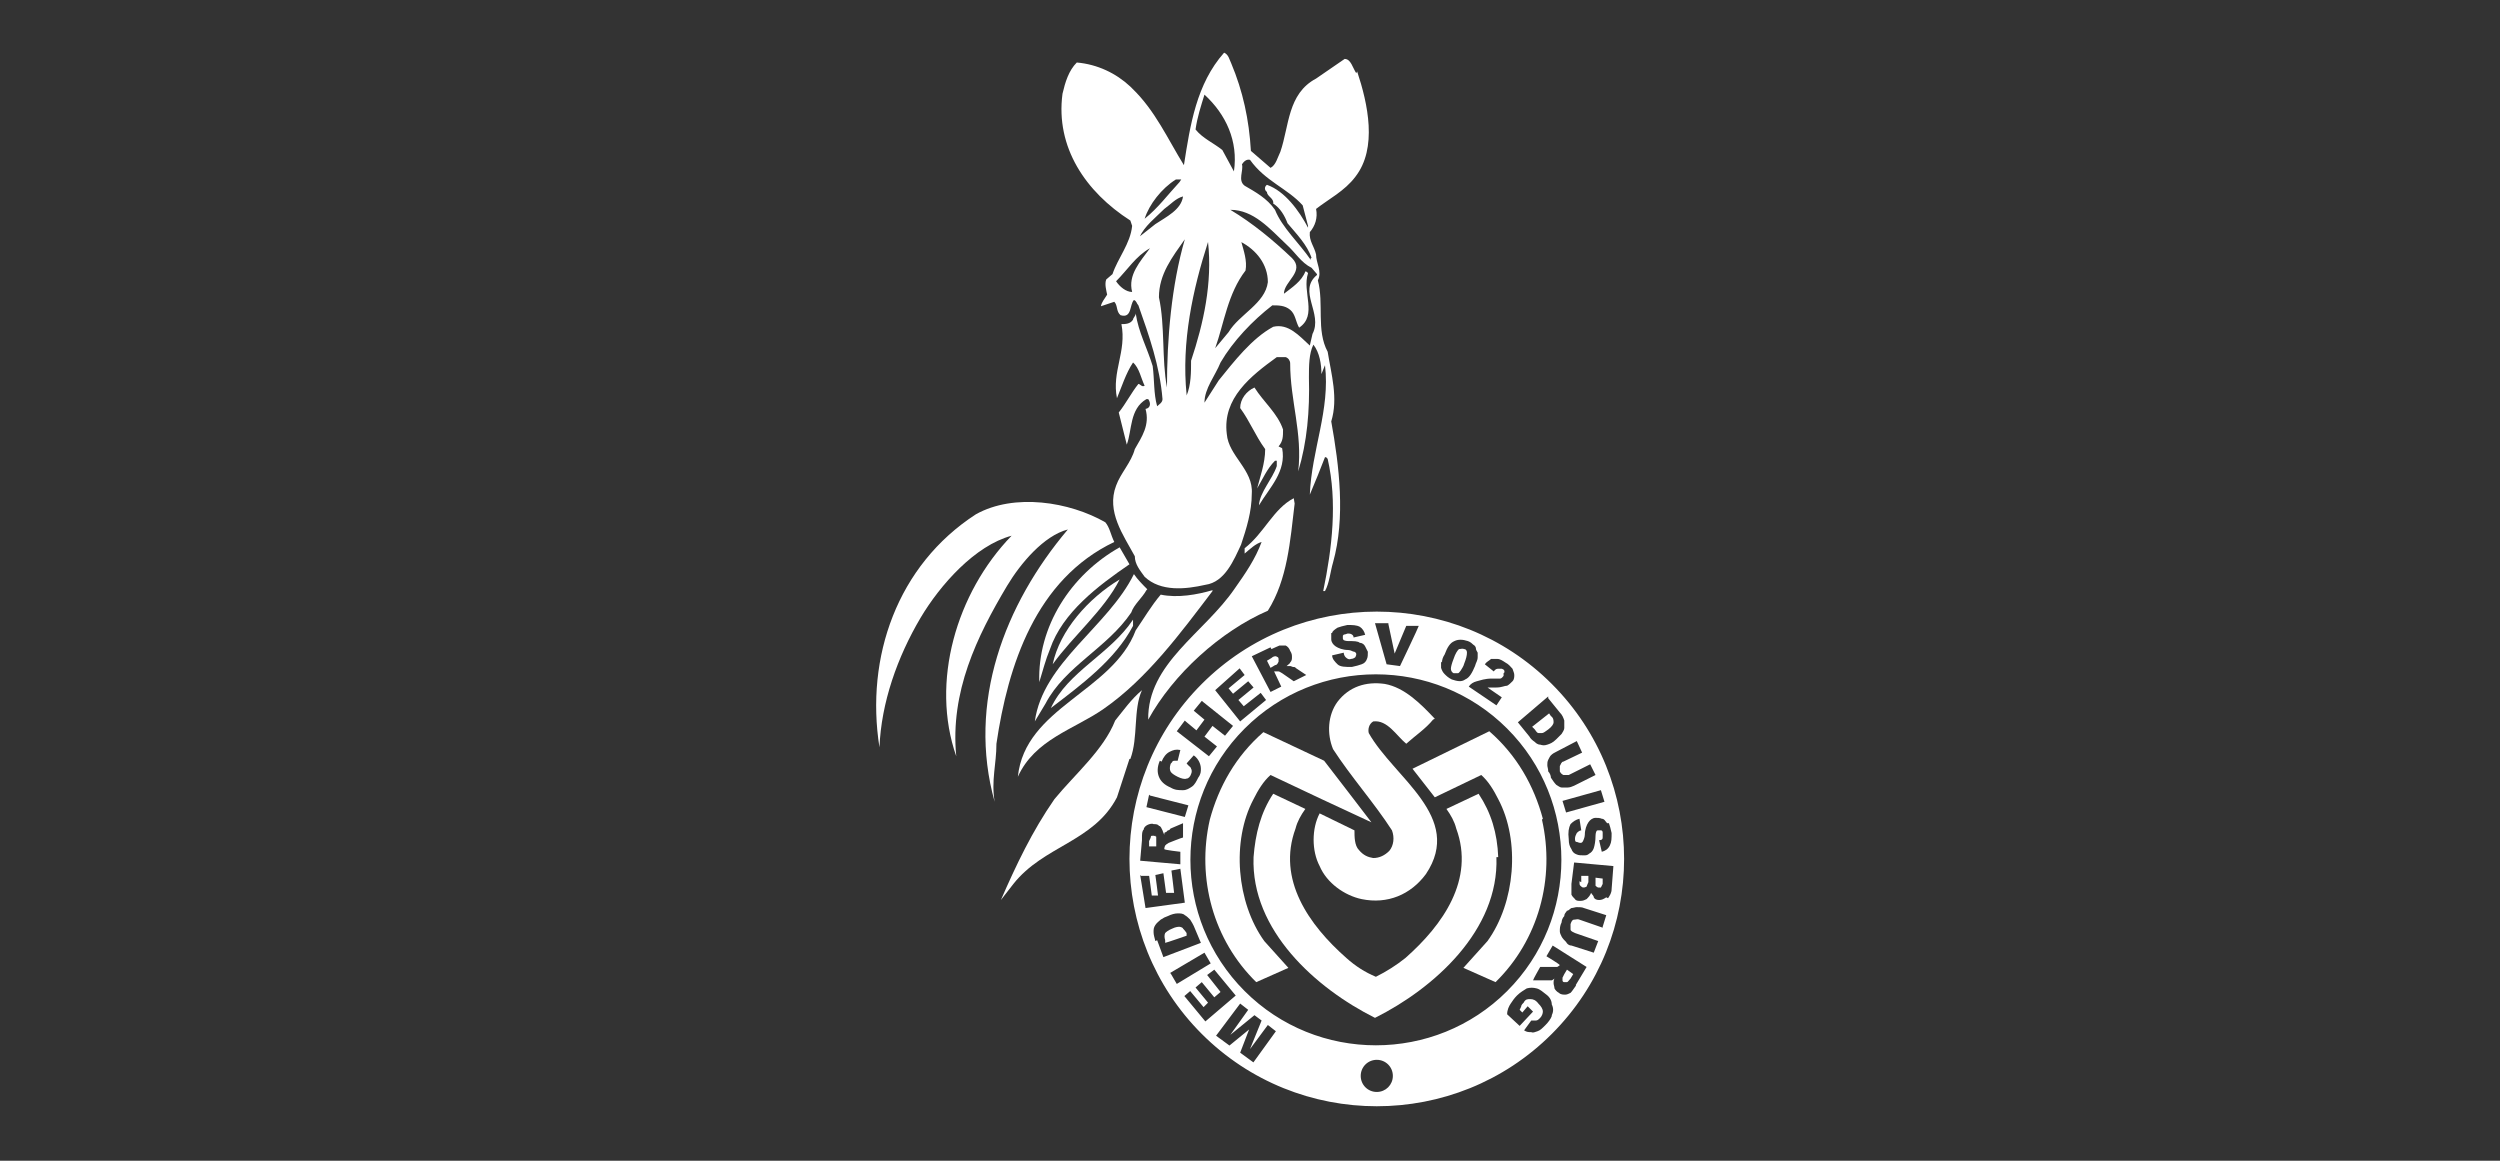 <?xml version="1.0" encoding="UTF-8"?><svg xmlns="http://www.w3.org/2000/svg" id="LOGOS" version="1.1" viewBox="0 0 280 130"><rect x="0" y="0" width="280" height="130" fill="#333333" stroke="none"/><defs><style> .cls-1 { fill: #fff; stroke-width: 0px; } </style></defs><g><path class="cls-1" d="M151.9,8.2c-.4-.6-.6-1.6-1.3-1.6l-3.2,2.2c-3.2,1.7-3,5.3-4,8.2-.3.6-.5,1.5-1.1,1.8l-2.2-1.9c-.2-3.5-.9-6.7-2.2-9.8-.2-.4-.3-1-.8-1.2-3.1,3.5-3.8,8.1-4.5,12.6-1.8-2.9-3.2-6.1-5.8-8.6l-.2-.2c-1.6-1.5-3.7-2.5-6-2.7-.9.9-1.3,2.2-1.6,3.5-.8,6,2.6,11,7.6,14.2l.2.6c-.2,2-1.6,3.6-2.2,5.4l-.7.6c-.2.5,0,1.2.1,1.7-.3.5-.6.8-.7,1.3l1.5-.5c.4.4.2,1.1.7,1.5,1.3.4,1-1.2,1.5-1.7.3.1.3.4.5.6,1.2,3.4,2.4,6.8,2.7,10.5,0,.4-.4.6-.6.8-.4-1.4-.3-3-.5-4.5-.6-2-1.6-3.8-1.9-5.9,0,.3-.3.5-.3.7-.3.5-.9.5-1.3.5.6,3.1-1.1,5.3-.5,8.3.5-1.2,1-2.8,1.8-4,.7.6.9,1.8,1.3,2.6-.3.2-.5-.2-.7-.2-.8,1-1.4,2.2-2.2,3.2l.9,3.6c.6-1.6.3-4,2.2-5.1h.2c.3.4.3,1-.3,1.1.5,1.8-.4,3.1-1.2,4.5-.4,1.5-1.6,2.7-2.1,4.1-1.1,2.9.8,5.5,2.1,7.9,0,.9.6,1.6,1.1,2.3,1.8,1.7,4.6,1.4,6.8.9,2.2-.3,3.2-2.8,4-4.5.6-1.8,1.2-3.7,1.2-5.7.2-2.7-2.6-4.2-2.8-6.7-.5-4,2.7-6.5,5.6-8.6h1c.3.1.5.4.5.7,0,4.2,1.4,7.8.9,12.1,1-3.3,1.3-6.8,1.2-10.5,0-1.3,0-2.7.5-3.7.7.9.9,2.2.9,3.3l.4-1c.6,5-1.5,9.5-1.7,14.5.6-1.4,1.2-2.9,1.7-4.2.2,0,.2.1.3.2,1.1,4.8.5,10-.5,14.8h.2c.5-.9.6-2.2.9-3.2,1.4-5,.7-10.8-.2-15.8.8-2.6,0-5.3-.4-7.8-1.3-2.4-.4-5.4-1.1-8,.5-1-.2-1.9-.2-2.9-.2-.9-.8-1.5-.7-2.5.6-.7.9-1.6.7-2.6,1.4-1.1,3.2-2,4.4-3.6,2.5-3.2,1.4-8.2.2-11.8ZM134.9,10.6c2.4,2.2,3.8,5.2,3.3,8.6l-1.3-2.4c-1-.8-2.2-1.3-3-2.3.2-1.4.6-2.6,1-3.9ZM139,27.1c1.7.9,3,2.5,3,4.5-.3,2.4-3.2,3.6-4.4,5.6l-1.5,1.8c1-2.8,1.4-6.1,3.4-8.7.2-1.1-.2-2.2-.5-3.3ZM131.8,20.1h.5l-.2.3c-1.3,1.4-2.4,2.9-3.9,4.1.5-1.6,1.9-3.4,3.5-4.4ZM126.8,32.7c-.7,0-1.4-.6-1.8-1.2,1.3-1.3,2.2-2.8,3.8-3.7-1.1,1.5-2.5,3-2,4.9ZM127.6,26.6c.6-1.3,1.8-2.2,2.8-3.2.7-.5,1.3-1.2,2.1-1.4-.2,1.5-1.9,2.3-3.1,3.1l-1.9,1.5ZM130.7,43.4c-.6-3.2-.2-6.9-.9-10.1,0-2.6,1.5-4.5,2.9-6.5-1.5,5.2-2,11.1-2,16.6ZM132.9,44.2c-.6-5.9.7-11.8,2.4-17.1.5,4.6-.5,9.1-1.9,13.3,0,1.3,0,2.7-.5,3.9ZM147.5,30.8c-2.2,1.8.7,4.3-.5,6.6l-.3,1.3c-1.2-1.1-2.4-2.5-4.1-2.1-2.4,1.3-4.4,3.9-6.1,6l-1.6,2.5c0-1.6,1.2-3,1.8-4.5,1.4-2.4,3.6-4.7,5.8-6.4.7,0,1.4,0,2,.5.6.5.6,1.3,1,2,2.1-1.4.3-4,1-6.1,0,0-.1-.2-.3-.2-.4,1.1-1.5,1.8-2.4,2.5,0-1.4,2.4-2.5.9-4-2.1-2-4.4-3.9-6.9-5.4,2.6,0,4.4,2.1,6.3,3.9,1,.9,1.6,2,2.8,2.6l.6.7ZM146.8,28.9v.2c-1.3-1.9-3.2-3.6-4-5.6-.9-1.3-2.2-2-3.4-2.7-.8-.6-.1-1.7-.3-2.4.2-.3.5-.6.9-.5,1.7,2.4,4.2,3.2,5.9,5.1l.6,2.3v.2c-1-1.9-2.6-4.1-4.6-4.8-.3.2-.3.6,0,.8,0,.5.8.7.7,1.3.8.5,1.3,1.4,1.6,2.2,1,1.2,2.2,2.4,2.7,3.9Z"/><path class="cls-1" d="M143.7,48.1c0,.8,0,1.3-.5,1.9l.4.2c.5,2.6-1.4,4.4-2.6,6.4.1-1.5,1.5-2.9,2-4.4,0-.2,0-.5,0-.6h-.2c-.9.9-1.4,2.1-2,3.1.3-1.2.9-2.8.9-4.4-1.1-1.5-1.7-3.1-2.8-4.6,0-1,.7-1.9,1.6-2.3,1,1.6,2.6,2.9,3.2,4.7"/><path class="cls-1" d="M145,56.4c-.5,4.2-.8,8.5-3,12-5.3,2.3-10.6,7.1-13.4,12.2-.1-6.3,6.3-9.7,9.7-14.7,1.2-1.7,2.3-3.3,3-5.2-.7.2-1.3.8-1.9,1.3v-.6c2.2-1.7,3.2-4.4,5.5-5.6"/><path class="cls-1" d="M126.5,63.2c-3.5,2.4-7.5,5.4-8.9,9.5-.5,1.2-.8,2.4-1.2,3.7-.2-6.2,3.5-12,9-15.1"/><path class="cls-1" d="M128.4,66.1c-.5.9-1.4,1.6-1.7,2.5-2.7,4-7.4,6-9.6,10.2l-1.2,2c.9-6.6,8.2-10.6,11.1-16.5.4.6,1,1.2,1.5,1.7"/><path class="cls-1" d="M117.9,74.4c.8-3.8,4-7.4,7.5-9.5-1.7,3.4-5.2,6.3-7.5,9.5"/><path class="cls-1" d="M135.8,66.2c-3.5,4.6-7.3,9.8-12.2,13.2-3.3,2.3-7.7,3.4-9.6,7.6.8-7.8,10.6-9.5,13.2-16.4.9-1.3,1.7-2.7,2.8-4,1.9.4,4.1,0,5.8-.5"/><path class="cls-1" d="M126.9,70.1c-2,3.8-5.8,6.6-9.2,9.2,1.9-4.1,6.6-6,9.2-9.9"/><path class="cls-1" d="M126.5,85l-1.4,4.3c-2.6,5-8.2,5.4-11.6,9.7l-1.4,1.8c1.7-3.9,3.5-7.7,6-11.3,2.3-2.8,5.5-5.5,6.8-8.8.9-1.1,1.8-2.4,3-3.4-1,2.2-.4,5.3-1.3,7.7"/><path class="cls-1" d="M123.8,58.5c.5.6.6,1.4,1,2.2-8.8,4.2-11.9,13.8-13.2,22.6,0,2.3-.6,4.1-.2,6.5-3.1-11.1,1.1-22.1,8.2-30.5-2.7.7-5.3,3.8-6.8,6.3-3.4,5.7-6.4,11.9-5.7,19.1-2.9-8.3,0-18.3,6.2-24.7-4.1,1.1-8,5.5-10.2,9.2-2.6,4.4-4.4,9.5-4.6,14.5-1.6-10.1,2-20.4,10.8-26.1,4.3-2.4,10.5-1.4,14.5.9"/></g><g><path class="cls-1" d="M160.5,80.6c-.8,1-2,1.8-3,2.7-1.1-.9-2.1-2.7-3.7-2.5-.5.3-.6.9-.5,1.3,2.8,5,10.7,9.4,6.4,15.8-1.7,2.3-4.3,3.4-7.2,2.8-1.9-.4-3.9-1.8-4.7-3.7-.9-1.7-.9-4.2,0-5.9l3.9,1.9c0,.7,0,1.7.5,2.2.5.6,1,.8,1.6.9.7,0,1.3-.3,1.8-.8.5-.6.6-1.5.3-2.3-2-3.1-4.6-6-6.6-9.1-.7-1.7-.6-3.8.5-5.3,1.3-1.7,3.2-2.3,5.3-2,2.2.4,4,2.2,5.6,3.9"/><path class="cls-1" d="M148.3,85.2c1.8,2.3,3.6,4.7,5.3,6.9-3.7-1.7-7.5-3.5-11.3-5.3-.8.7-1.4,1.7-1.9,2.7-2.5,4.7-1.9,11.6,1.2,15.9l2.7,3-3.6,1.6c-4.8-4.7-6.7-11.6-5.2-18.2,1-3.7,2.9-7.1,6-9.8"/><path class="cls-1" d="M167.8,96c-.1-2.7-.8-5-2.2-7.1l-3.6,1.7c.5.7.9,1.4,1.1,2.2,2.1,5.7-1.5,10.8-5.7,14.5-1,.8-2.1,1.5-3.3,2.1-1.2-.5-2.3-1.2-3.3-2.1-4.2-3.7-7.8-8.8-5.7-14.5.2-.8.6-1.5,1.1-2.2l-3.6-1.7c-1.4,2.1-2,4.5-2.2,7.1-.3,8.2,7,14.7,13.6,18,6.6-3.3,13.9-9.8,13.6-18Z"/><path class="cls-1" d="M172.8,91.7c-1-3.7-2.9-7.1-6-9.8l-8.6,4.2,2.5,3.2c1.7-.8,3.5-1.7,5.2-2.5.8.7,1.4,1.7,1.9,2.7,2.5,4.7,1.9,11.6-1.2,15.9l-2.7,3,3.6,1.6c4.8-4.7,6.7-11.6,5.2-18.2Z"/></g><g><path class="cls-1" d="M142.8,74.5c0,0,.2,0,.3-.2,0,0,.1-.2.1-.2,0-.1,0-.2,0-.3,0-.2-.1-.2-.3-.3-.1,0-.3,0-.5.2l-.5.3.4.8.5-.3Z"/><path class="cls-1" d="M175.2,110c.1,0,.2,0,.3,0,.1,0,.2-.2.4-.4l.3-.5-.7-.5-.3.5c0,0-.1.2-.2.4,0,0,0,.2,0,.3,0,0,0,.2.2.2Z"/><path class="cls-1" d="M129.5,93.7c0,0-.2-.1-.3-.1-.2,0-.3,0-.3.1,0,.1-.1.3-.2.5v.6c0,0,.8,0,.8,0v-.6c0,0,0-.2,0-.4,0,0,0-.2-.1-.3Z"/><path class="cls-1" d="M162.9,75.4c.1,0,.2,0,.4,0,.1,0,.2-.2.3-.3.1-.2.3-.4.4-.8.2-.5.3-.9.3-1.2,0-.2-.1-.4-.3-.4-.2-.1-.4,0-.6,0-.2.2-.4.5-.6,1.1-.2.5-.3.9-.3,1.1,0,.2.1.4.3.5Z"/><path class="cls-1" d="M132.5,104c0-.1-.3-.2-.4-.2s-.4,0-.8.2c-.5.2-.7.4-.8.5-.1.2-.1.5,0,.8v.3c.1,0,2.4-.8,2.4-.8v-.3c-.2-.3-.4-.5-.5-.6Z"/><path class="cls-1" d="M172.3,82.1c.1,0,.3,0,.4,0,.2,0,.4-.2.7-.4.4-.3.6-.6.6-.8,0-.2,0-.5-.3-.7l-.2-.3-1.9,1.5.3.3c.2.3.3.4.4.4Z"/><path class="cls-1" d="M178.7,98.7c0,.2,0,.4,0,.5,0,0,.2.2.3.2s.3,0,.3,0c0,0,.1-.2.2-.4v-.6c0,0-.8-.1-.8-.1v.6Z"/><path class="cls-1" d="M173.8,76.6c-10.8-10.8-28.4-10.8-39.2,0-10.8,10.8-10.8,28.4,0,39.2,10.8,10.8,28.4,10.8,39.2,0,10.8-10.8,10.8-28.4,0-39.2ZM180.2,92.2c.1.3.2.6.3,1.1,0,.6,0,1-.2,1.4-.2.4-.5.6-.9.7l-.3-1.3c.3,0,.4-.1.4-.3,0-.1,0-.3,0-.5,0-.1,0-.3-.2-.3,0,0-.1,0-.3,0s-.1,0-.2.1c0,0-.1.2-.1.5,0,.6-.1,1.1-.2,1.4-.1.3-.3.5-.5.6-.2.2-.4.2-.6.2-.3,0-.6,0-.8-.1-.3-.1-.5-.3-.6-.6-.2-.3-.3-.6-.3-1.1-.1-.8,0-1.3.2-1.7.3-.3.6-.5,1-.6l.2,1.3c-.2,0-.4.2-.5.3-.1.2-.2.4-.2.6,0,.2,0,.4.2.4.1,0,.2.1.4.1.1,0,.2,0,.3-.2,0,0,.2-.4.2-.7,0-.6.2-1.1.4-1.4.2-.3.5-.5.8-.5.2,0,.5,0,.7.1.3,0,.4.3.6.5ZM179.7,89.8l-4.3,1.2-.4-1.3,4.3-1.2.4,1.3ZM177.6,84.1l-2.5,1.2c-.2,0-.3.3-.4.5,0,.2,0,.4,0,.6.1.2.2.3.4.4.2,0,.4,0,.6,0l2.4-1.2.6,1.2-2.4,1.2c-.2.1-.5.2-.7.2-.3,0-.5,0-.7,0-.2,0-.4-.2-.6-.3-.2-.2-.4-.5-.6-.8,0-.2-.1-.5-.3-.7,0-.3-.1-.5-.1-.7s0-.4.1-.6c.1-.2.2-.4.3-.5.2-.2.4-.3.6-.4l2.3-1.2.6,1.3ZM168.8,111c-8.1,8.1-21.3,8.1-29.4,0-8.1-8.1-8.1-21.3,0-29.4,8.1-8.1,21.3-8.1,29.4,0s8.1,21.3,0,29.4ZM173.4,78.2l1.3,1.6c.3.3.4.6.5.9,0,.3,0,.5,0,.8s-.2.5-.3.7c-.2.2-.4.4-.6.6-.4.4-.7.5-1,.6-.3.1-.5.1-.8,0-.3,0-.5-.2-.6-.3-.3-.2-.5-.4-.6-.6l-1.3-1.6,3.4-2.9ZM168.5,75.3c0-.2,0-.3-.3-.4,0,0-.3,0-.4,0-.1,0-.3,0-.5.3l-1-.8c.2-.3.5-.4.7-.6.2,0,.5,0,.7,0,.3,0,.6.2.9.4.4.2.6.5.8.7.1.3.2.5.2.7s0,.5-.2.7c-.2.2-.4.4-.6.5-.3,0-.6.2-1.2.2-.3,0-.5,0-.6,0-.1,0-.3,0-.4,0l1.6,1.1-.6.9-3.1-2.1c.2-.3.5-.5.9-.6.4-.1.9-.3,1.7-.3.4,0,.7,0,.9,0,.2,0,.3-.2.4-.3,0,0,0-.2,0-.3ZM161.5,74.2c0-.3.1-.6.3-.9.3-.8.6-1.3,1.1-1.5.4-.2.9-.2,1.5,0,.3.1.5.3.6.4.2.1.3.3.3.4,0,.2.1.3.2.5,0,.2,0,.3,0,.5,0,.4-.2.6-.3,1-.3.7-.6,1.3-1.1,1.5-.4.3-.9.2-1.5,0-.4-.2-.6-.4-.8-.6-.2-.2-.3-.4-.4-.7,0-.2,0-.4,0-.7ZM155.5,69.9l.7,3.3,1.3-3.1h1.4c0,.1-2.1,4.5-2.1,4.5l-1.5-.2-1.3-4.6h1.5ZM149.2,70.9c0-.2.3-.4.6-.6.3-.1.6-.2,1.1-.3.6,0,1,0,1.4.2.3.2.5.5.6.9l-1.3.3c0-.2-.1-.3-.3-.4,0,0-.3-.1-.5,0s-.3,0-.4.2c0,0,0,.2,0,.3,0,0,0,.1.1.2,0,0,.2.1.5.1.6,0,1.1,0,1.3.2.3,0,.5.2.6.4s.2.4.3.6c0,.3,0,.6-.1.8-.1.3-.3.5-.6.6-.3.1-.6.2-1.1.3-.7,0-1.3,0-1.6-.3-.3-.3-.6-.6-.6-1l1.3-.3c0,.2.1.4.2.5.2.2.4.3.6.2.2,0,.4-.1.5-.2,0,0,.1-.2.1-.3,0-.1,0-.2-.2-.3-.2,0-.4-.2-.7-.2-.6,0-1.1-.2-1.4-.4-.3-.2-.5-.5-.5-.8,0-.3,0-.5,0-.7ZM142.4,72.7c.4-.2.7-.3.9-.4.2,0,.5,0,.7,0,.2.1.4.3.5.6.2.3.2.5.2.7,0,.2,0,.4-.2.6,0,.1-.2.2-.4.4.2,0,.3,0,.4,0,0,0,.1,0,.3.1.1,0,.3,0,.3.1l1.2.8-1.4.7-1.3-.9c-.2-.1-.3-.2-.4-.2-.1,0-.3,0-.3,0h-.2c0,0,.8,1.7.8,1.7l-1.2.6-2.1-4,2.1-1ZM138.8,74.8l.6.8-1.8,1.5.5.6,1.7-1.4.6.7-1.7,1.4.6.7,1.9-1.5.6.8-2.9,2.4-2.8-3.5,2.8-2.5ZM132.8,80.8l1.2,1,.9-1.2-1.2-1,.9-1.1,3.5,2.8-.9,1.1-1.4-1.1-.9,1.2,1.4,1.1-.9,1.1-3.6-2.8.9-1.2ZM130.1,85.3c.2-.5.5-.9.9-1.1.4-.2.7-.3,1.2-.2l-.3,1.2c-.1,0-.2,0-.3,0-.1,0-.2,0-.3.1,0,.1-.2.2-.2.3-.1.3-.1.6,0,.8.1.2.4.4.8.6.4.2.8.3,1,.2.2,0,.4-.2.5-.5.1-.2.1-.5,0-.6,0-.2-.3-.3-.5-.6l.8-.9c.3.2.5.5.6.7.1.2.2.5.2.8s0,.6-.3,1c-.2.4-.4.8-.7,1-.3.2-.6.4-1,.4-.5,0-.9,0-1.4-.3-.7-.3-1.1-.7-1.3-1.2-.2-.5-.2-1.1.1-1.8ZM128.8,89.1l4.3,1.1-.4,1.3-4.3-1.1.3-1.4ZM127.9,93.9c0-.5,0-.8.2-1,0-.2.2-.4.4-.5.2-.1.5-.2.7-.1.2,0,.5,0,.6.2.2,0,.3.3.4.5,0,0,.1.3.2.5,0-.2,0-.3.2-.3,0,0,.1-.1.2-.2.2,0,.2-.1.3-.2l1.4-.6v1.6c-.1,0-1.6.6-1.6.6-.2.1-.3.2-.4.3,0,0-.1.2-.1.4h0c0,.1,1.8.3,1.8.3v1.4c0,0-4.5-.4-4.5-.4l.2-2.3ZM127.8,98.1h.9c0-.1.3,2.2.3,2.2h.7c0-.1-.3-2.3-.3-2.3l.9-.2.3,2.2h.9c0-.1-.3-2.5-.3-2.5l1-.2.5,3.8-4.4.6-.6-3.7ZM129.4,105.4c-.1-.4-.2-.7-.2-1,0-.3,0-.5.2-.8.2-.3.4-.4.6-.6.3-.2.5-.3.8-.4.4-.2.8-.3,1.1-.3s.6,0,.8.2c.2.1.4.3.6.5.2.3.3.5.4.7l.8,1.9-4.2,1.6-.7-1.9ZM131,109l3.9-2.3.7,1.2-3.8,2.3-.7-1.2ZM132.6,111.6l.7-.6,1.5,1.8.5-.5-1.4-1.7.7-.6,1.4,1.7.7-.6-1.5-1.9.8-.6,2.4,2.9-3.4,2.9-2.4-2.9ZM140.4,119l-1.5-1.1,1-2.6-2.2,1.8-1.5-1.1,2.7-3.6.9.7-2,2.8,2.7-2.2.8.6-1.3,3.2,2-2.7.9.7-2.6,3.6ZM154.2,122.3c-1,0-1.8-.8-1.8-1.8s.8-1.8,1.8-1.8,1.8.8,1.8,1.8c0,1-.8,1.8-1.8,1.8ZM173.8,113.8c-.1.3-.4.7-.7,1-.4.4-.6.6-.9.7-.3.1-.5.2-.7.1-.3,0-.5,0-.8-.2l.8-1.1c.2,0,.3,0,.5,0,.2,0,.3-.1.5-.3.2-.2.3-.5.3-.7,0-.3-.2-.6-.5-.9-.3-.4-.6-.5-.9-.5-.3,0-.5,0-.7.3,0,.1-.2.2-.3.4,0,.1-.1.3-.2.5l.3.3.6-.7.6.6-1.5,1.6-1.4-1.3c0-.5.2-.9.4-1.2.2-.3.4-.6.7-.9.4-.4.8-.6,1.1-.8.4-.1.7-.1,1.1,0,.4.1.7.4,1.1.7.4.3.6.7.6,1.1.2.4.2.8,0,1.2ZM176.5,110.4c-.3.4-.4.6-.6.8-.2.1-.4.2-.6.2-.2,0-.5,0-.7-.2-.2-.1-.4-.3-.5-.5,0-.2-.1-.4-.1-.6s0-.3.1-.5c-.1.1-.3.2-.3.2,0,0-.2,0-.3,0-.2,0-.3,0-.3,0h-1.5c0-.1.8-1.5.8-1.5h1.5c.2,0,.4,0,.4,0,0,0,.2-.1.3-.2h0c0-.1-1.5-1-1.5-1l.7-1.2,3.8,2.4-1.2,2ZM179.5,103.9l-2.6-.9c-.2-.1-.4,0-.6,0-.2,0-.3.2-.4.5,0,.3,0,.4,0,.6,0,.2.3.3.5.4l2.6.9-.5,1.3-2.5-.8c-.3,0-.5-.2-.6-.4-.2-.2-.4-.4-.5-.6-.1-.2-.2-.4-.2-.6,0-.3,0-.6.2-1,0-.2.1-.5.3-.7,0-.3.2-.4.3-.6.2,0,.3-.2.5-.3.2,0,.4-.1.6-.1.3,0,.6,0,.8.1l2.5.8-.4,1.3ZM179.9,100.5c-.3.2-.5.3-.8.3-.3,0-.5-.1-.6-.3,0-.2-.2-.3-.3-.5-.1.3-.3.5-.5.7-.2.1-.4.2-.7.2-.2,0-.5,0-.6-.2-.2-.2-.3-.3-.4-.5,0-.1,0-.3,0-.6v-.6l.3-2.4,4.4.4-.2,2.6c0,.4-.2.7-.4,1Z"/><path class="cls-1" d="M176.9,98.7c0,.3,0,.4.1.5,0,0,.2.2.3.2.2,0,.2,0,.4-.1,0,0,.1-.3.2-.5v-.7c0,0-.8,0-.8,0v.7Z"/></g></svg>